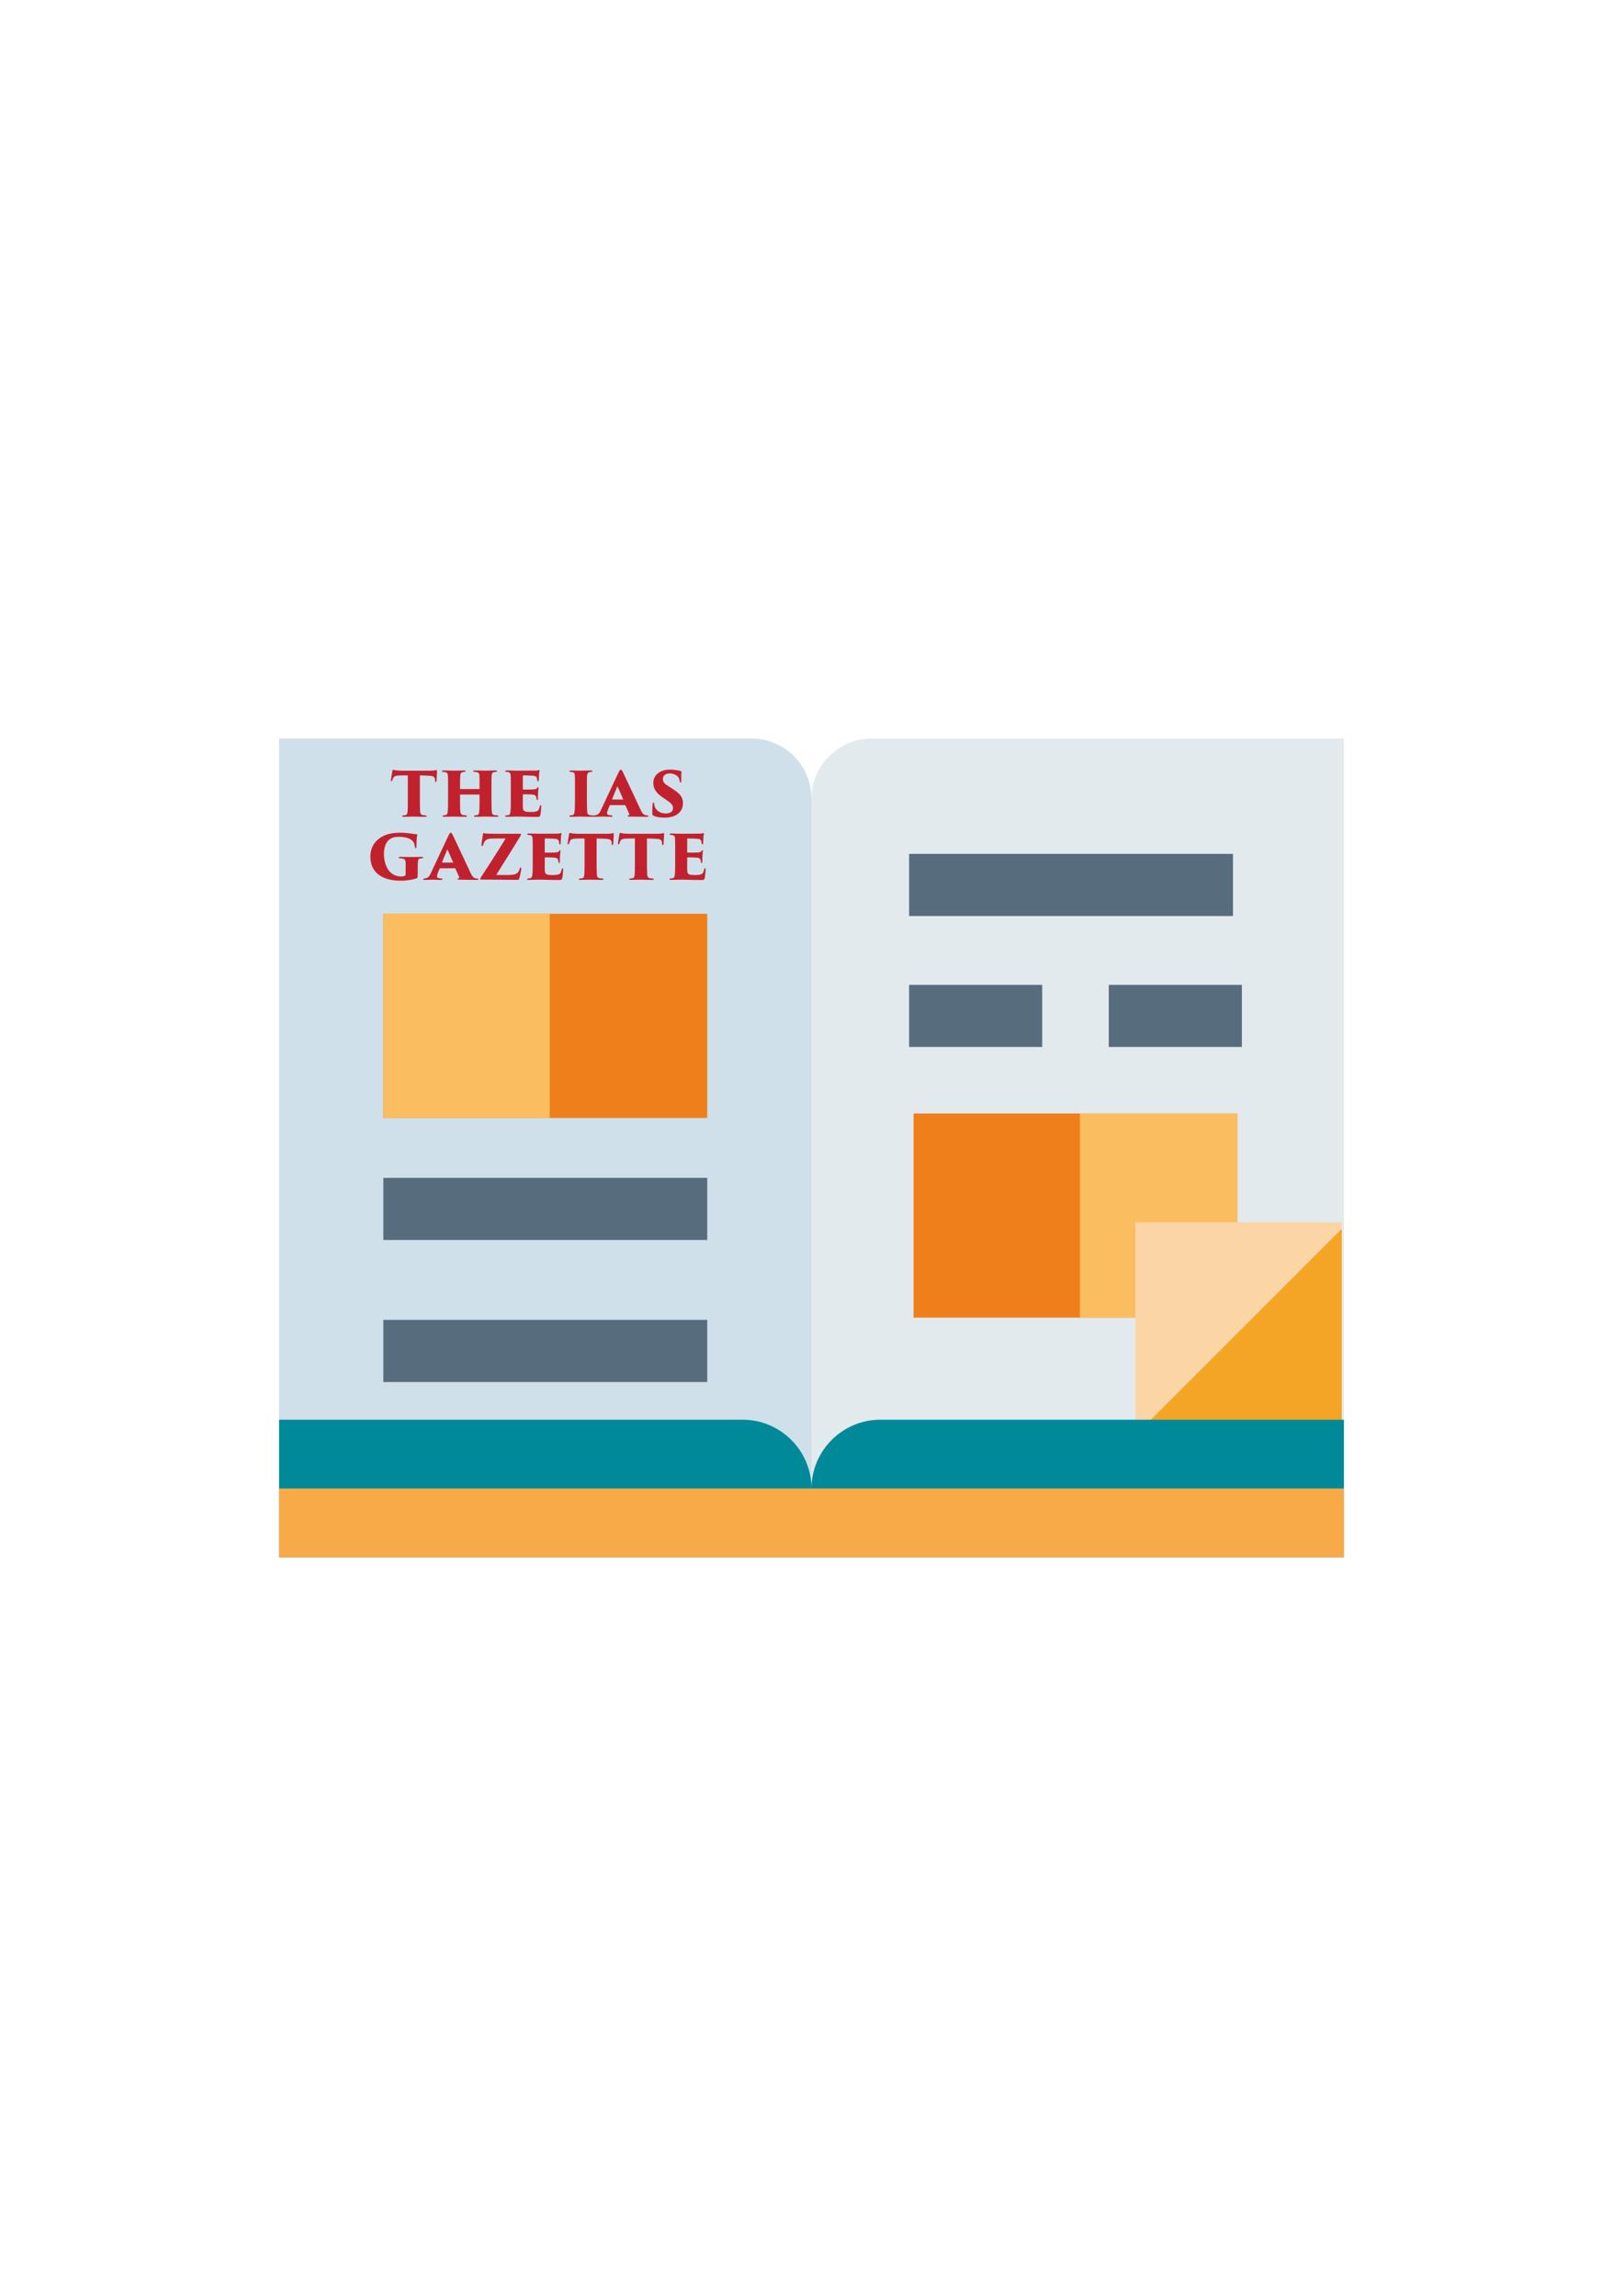 <?xml version="1.0" encoding="UTF-8"?>
<!DOCTYPE svg PUBLIC "-//W3C//DTD SVG 1.1//EN" "http://www.w3.org/Graphics/SVG/1.1/DTD/svg11.dtd">
<!-- Creator: CorelDRAW -->
<svg xmlns="http://www.w3.org/2000/svg" xml:space="preserve" width="210mm" height="297mm" style="shape-rendering:geometricPrecision; text-rendering:geometricPrecision; image-rendering:optimizeQuality; fill-rule:evenodd; clip-rule:evenodd"
viewBox="0 0 210 297"
 xmlns:xlink="http://www.w3.org/1999/xlink">
 <defs>
  <style type="text/css">
   <![CDATA[
    .fil7 {fill:none}
    .fil1 {fill:#008A99}
    .fil6 {fill:#C1212D}
    .fil10 {fill:#F4A525}
    .fil2 {fill:#F7AA47}
    .fil9 {fill:#FCD5A6}
    .fil4 {fill:#576D7E}
    .fil0 {fill:#CFE0EA}
    .fil8 {fill:#E2EAEE}
    .fil3 {fill:#EF7F1A}
    .fil5 {fill:#FABE60}
   ]]>
  </style>
   <clipPath id="id0">
    <path d="M36.11 95.541l61.14 0c4.263,0 7.75,3.487 7.75,7.75l0 98.168 -68.89 0 0 -105.918z"/>
   </clipPath>
   <clipPath id="id1">
    <path d="M173.89 95.541l-61.14 0c-4.263,0 -7.75,3.487 -7.75,7.75l0 98.168 68.89 0 0 -105.918z"/>
   </clipPath>
    <clipPath id="id2">
     <path d="M146.908 158.116l26.695 0 0 27.556 -26.695 0 0 -27.556z"/>
    </clipPath>
    <clipPath id="id3">
     <path d="M173.89 95.541l-61.14 0c-4.263,0 -7.75,3.487 -7.75,7.75l0 98.168 68.89 0 0 -105.918z"/>
    </clipPath>
 </defs>
 <g id="Layer_x0020_1">
  <path class="fil0" d="M36.11 95.541l61.14 0c4.263,0 7.75,3.487 7.75,7.75l0 98.168 -68.89 0 0 -105.918z"/>
  <g style="clip-path:url(#id0)">
   <g id="_515376208">
    <path id="_5153781041" class="fil1" d="M30.082 183.663l66.02 0c4.894,0 8.898,4.004 8.898,8.898l0 8.898 -74.918 0 0 -17.796z"/>
    <rect id="_515377864" class="fil2" x="33.814" y="192.561" width="73.482" height="12.056"/>
    <rect id="_515378344" class="fil3" x="49.601" y="118.217" width="41.908" height="26.408"/>
    <rect id="_515378272" class="fil4" x="49.601" y="152.375" width="41.908" height="8.037"/>
    <rect id="_515377432" class="fil4" x="49.601" y="170.746" width="41.908" height="8.037"/>
    <rect id="_515377144" class="fil5" x="49.601" y="118.217" width="21.528" height="26.408"/>
    <path id="_515390776" class="fil6" d="M54.332 100.314c0.328,0.002 0.605,0.008 0.832,0.02 0.227,0.014 0.413,0.025 0.558,0.035 0.142,0.015 0.252,0.044 0.329,0.087 0.079,0.041 0.134,0.095 0.168,0.159 0.034,0.064 0.053,0.139 0.061,0.221 0,0.021 0.002,0.047 0.005,0.074 0.003,0.029 0.004,0.069 0.004,0.117 0.005,0.046 0.015,0.079 0.032,0.102 0.017,0.023 0.037,0.035 0.059,0.035 0.024,0.002 0.046,-0.011 0.064,-0.035 0.02,-0.023 0.032,-0.067 0.037,-0.13 0.002,-0.04 0.006,-0.101 0.011,-0.18 0.004,-0.081 0.009,-0.169 0.015,-0.267 0.006,-0.098 0.012,-0.192 0.018,-0.287 0.006,-0.093 0.011,-0.174 0.014,-0.242 0.004,-0.067 0.006,-0.111 0.006,-0.131 0.001,-0.075 0,-0.133 -0.002,-0.172 0,-0.041 -0.007,-0.067 -0.018,-0.082 -0.012,-0.014 -0.032,-0.021 -0.062,-0.02 -0.021,0 -0.052,0.004 -0.091,0.012 -0.04,0.009 -0.098,0.02 -0.174,0.034 -0.053,0.009 -0.12,0.018 -0.198,0.024 -0.079,0.007 -0.178,0.012 -0.296,0.012l-3.659 0c-0.079,0 -0.166,-0.001 -0.261,-0.006 -0.093,-0.005 -0.186,-0.009 -0.277,-0.015 -0.091,-0.007 -0.172,-0.013 -0.242,-0.021 -0.07,-0.008 -0.12,-0.014 -0.152,-0.021 -0.062,-0.011 -0.113,-0.021 -0.149,-0.035 -0.037,-0.012 -0.067,-0.018 -0.088,-0.02 -0.023,0 -0.046,0.014 -0.066,0.043 -0.02,0.028 -0.035,0.072 -0.044,0.131 -0.032,0.184 -0.066,0.375 -0.098,0.573 -0.034,0.198 -0.061,0.395 -0.085,0.588 -0.004,0.047 -0.001,0.086 0.009,0.116 0.011,0.032 0.032,0.047 0.064,0.049 0.028,-0.002 0.049,-0.015 0.064,-0.04 0.015,-0.025 0.027,-0.05 0.036,-0.079 0.014,-0.027 0.026,-0.057 0.035,-0.087 0.011,-0.03 0.02,-0.059 0.029,-0.087 0.032,-0.107 0.075,-0.191 0.128,-0.255 0.053,-0.064 0.125,-0.111 0.216,-0.143 0.091,-0.032 0.212,-0.052 0.36,-0.059 0.137,-0.009 0.28,-0.015 0.433,-0.017 0.151,-0.003 0.299,-0.003 0.441,-0.003 0.142,0 0.265,0.001 0.37,0.001l0 3.046c0.002,0.389 0,0.723 -0.005,1.002 -0.003,0.279 -0.014,0.503 -0.032,0.672 -0.012,0.116 -0.037,0.209 -0.075,0.282 -0.038,0.073 -0.101,0.119 -0.191,0.139 -0.05,0.009 -0.096,0.013 -0.139,0.017 -0.044,0.003 -0.085,0.006 -0.127,0.011 -0.047,0.005 -0.085,0.014 -0.116,0.03 -0.032,0.015 -0.047,0.038 -0.049,0.07 0,0.032 0.014,0.053 0.044,0.066 0.03,0.012 0.079,0.017 0.148,0.017 0.052,0 0.122,-0.002 0.213,-0.003 0.09,-0.002 0.189,-0.005 0.297,-0.006 0.108,-0.003 0.213,-0.006 0.316,-0.009 0.102,-0.001 0.192,-0.004 0.267,-0.006 0.075,-0.002 0.125,-0.003 0.151,-0.003 0.026,0 0.076,0.002 0.152,0.003 0.076,0.002 0.169,0.005 0.281,0.006 0.11,0.003 0.23,0.006 0.358,0.009 0.128,0.001 0.258,0.004 0.387,0.006 0.131,0.001 0.253,0.003 0.367,0.003 0.072,0 0.122,-0.006 0.151,-0.02 0.029,-0.012 0.043,-0.03 0.041,-0.053 0.002,-0.028 -0.011,-0.05 -0.037,-0.069 -0.026,-0.018 -0.074,-0.032 -0.146,-0.041 -0.067,-0.004 -0.126,-0.009 -0.178,-0.015 -0.052,-0.005 -0.102,-0.012 -0.151,-0.021 -0.081,-0.014 -0.145,-0.041 -0.191,-0.085 -0.046,-0.044 -0.079,-0.096 -0.101,-0.159 -0.02,-0.062 -0.034,-0.127 -0.038,-0.195 -0.006,-0.085 -0.012,-0.191 -0.017,-0.316 -0.004,-0.123 -0.009,-0.261 -0.012,-0.408 -0.003,-0.148 -0.005,-0.3 -0.006,-0.457 -0.002,-0.159 -0.002,-0.312 -0.002,-0.465l0 -3.046zm33.028 11.206c0,0.146 -0.002,0.291 -0.002,0.434 -0.001,0.142 -0.003,0.276 -0.004,0.402 -0.002,0.128 -0.003,0.241 -0.003,0.343 -0.008,0.186 -0.02,0.345 -0.037,0.476 -0.017,0.13 -0.046,0.232 -0.088,0.305 -0.043,0.075 -0.108,0.119 -0.195,0.134 -0.044,0.009 -0.085,0.014 -0.122,0.017 -0.037,0.003 -0.076,0.006 -0.116,0.011 -0.067,0.002 -0.111,0.011 -0.134,0.028 -0.021,0.017 -0.032,0.035 -0.03,0.055 -0.001,0.028 0.011,0.052 0.038,0.07 0.026,0.02 0.078,0.029 0.154,0.03 0.232,-0.002 0.45,-0.006 0.652,-0.014 0.204,-0.008 0.401,-0.012 0.592,-0.014 0.215,0 0.419,0.003 0.613,0.008 0.194,0.004 0.392,0.009 0.593,0.015 0.203,0.006 0.422,0.011 0.66,0.015 0.239,0.004 0.511,0.007 0.814,0.007 0.099,0.002 0.177,-0.001 0.232,-0.011 0.055,-0.008 0.096,-0.026 0.125,-0.057 0.029,-0.029 0.053,-0.078 0.073,-0.143 0.009,-0.041 0.021,-0.107 0.034,-0.195 0.014,-0.09 0.028,-0.191 0.04,-0.305 0.014,-0.113 0.025,-0.227 0.032,-0.34 0.009,-0.113 0.014,-0.215 0.014,-0.303 0.002,-0.05 -0.003,-0.091 -0.012,-0.12 -0.009,-0.029 -0.03,-0.044 -0.061,-0.044 -0.055,0 -0.091,0.046 -0.11,0.137 -0.034,0.181 -0.081,0.325 -0.139,0.428 -0.058,0.104 -0.143,0.177 -0.255,0.221 -0.078,0.027 -0.162,0.047 -0.252,0.061 -0.09,0.012 -0.18,0.021 -0.268,0.024 -0.088,0.005 -0.168,0.006 -0.239,0.006 -0.232,0.002 -0.416,-0.009 -0.555,-0.029 -0.139,-0.02 -0.244,-0.055 -0.312,-0.105 -0.07,-0.05 -0.116,-0.119 -0.14,-0.209 -0.023,-0.09 -0.035,-0.204 -0.035,-0.343 -0.003,-0.108 -0.005,-0.218 -0.005,-0.332 0,-0.114 0.002,-0.224 0.003,-0.332 0,-0.108 0.002,-0.206 0.002,-0.296l0 -0.576c0,-0.023 0.003,-0.04 0.011,-0.049 0.008,-0.011 0.021,-0.015 0.044,-0.015 0.066,0 0.149,0 0.25,0.001 0.099,0.002 0.206,0.003 0.317,0.005 0.111,0.003 0.218,0.006 0.319,0.009 0.099,0.003 0.183,0.008 0.248,0.012 0.142,0.009 0.252,0.03 0.328,0.066 0.078,0.035 0.133,0.082 0.168,0.142 0.035,0.059 0.058,0.131 0.072,0.213 0.005,0.028 0.008,0.055 0.009,0.081 0.002,0.028 0.005,0.052 0.009,0.075 0.004,0.046 0.015,0.078 0.032,0.097 0.017,0.021 0.037,0.03 0.059,0.03 0.028,0.002 0.049,-0.007 0.063,-0.027 0.014,-0.02 0.02,-0.057 0.02,-0.11 0,-0.024 0,-0.066 0.001,-0.122 0.002,-0.057 0.003,-0.119 0.005,-0.191 0.001,-0.07 0.003,-0.139 0.006,-0.206 0.002,-0.067 0.005,-0.123 0.006,-0.168 0.003,-0.099 0.011,-0.2 0.021,-0.3 0.009,-0.099 0.02,-0.189 0.027,-0.267 0.009,-0.078 0.015,-0.133 0.015,-0.165 0.002,-0.024 -0.003,-0.047 -0.011,-0.067 -0.009,-0.021 -0.026,-0.032 -0.053,-0.034 -0.018,0 -0.036,0.008 -0.055,0.023 -0.018,0.015 -0.037,0.041 -0.055,0.078 -0.03,0.05 -0.07,0.09 -0.116,0.117 -0.046,0.027 -0.111,0.046 -0.195,0.058 -0.084,0.012 -0.2,0.02 -0.347,0.026 -0.081,0.002 -0.174,0.005 -0.278,0.005 -0.104,0.002 -0.209,0.003 -0.317,0.003 -0.108,0.001 -0.209,0.001 -0.303,0.001 -0.094,0 -0.174,0 -0.236,0 -0.027,0 -0.044,-0.004 -0.053,-0.017 -0.008,-0.011 -0.012,-0.029 -0.011,-0.056l0 -1.674c0,-0.028 0.005,-0.049 0.015,-0.063 0.009,-0.014 0.026,-0.02 0.049,-0.02 0.066,0 0.152,0.002 0.258,0.003 0.105,0.002 0.218,0.005 0.339,0.008 0.12,0.005 0.236,0.008 0.347,0.012 0.11,0.005 0.204,0.009 0.282,0.014 0.13,0.012 0.232,0.032 0.305,0.061 0.073,0.029 0.128,0.066 0.162,0.11 0.035,0.044 0.059,0.098 0.073,0.159 0.014,0.056 0.021,0.107 0.026,0.149 0.006,0.043 0.012,0.09 0.02,0.143 0.004,0.036 0.015,0.064 0.032,0.082 0.017,0.018 0.037,0.028 0.059,0.028 0.028,-0.002 0.05,-0.015 0.067,-0.04 0.015,-0.026 0.025,-0.055 0.025,-0.088 0.009,-0.163 0.017,-0.296 0.021,-0.398 0.006,-0.102 0.011,-0.189 0.015,-0.259 0.003,-0.07 0.006,-0.139 0.009,-0.203 0.009,-0.09 0.02,-0.165 0.032,-0.223 0.012,-0.059 0.023,-0.113 0.032,-0.162 0.005,-0.023 0.003,-0.043 -0.006,-0.058 -0.009,-0.015 -0.026,-0.025 -0.049,-0.025 -0.014,0 -0.032,0.001 -0.053,0.006 -0.023,0.005 -0.047,0.012 -0.075,0.021 -0.07,0.014 -0.145,0.023 -0.226,0.029 -0.082,0.005 -0.162,0.008 -0.241,0.008 -0.02,0 -0.075,0 -0.165,0 -0.088,0 -0.201,0.001 -0.337,0.001 -0.136,0 -0.284,0.002 -0.442,0.002 -0.159,0.001 -0.319,0.001 -0.477,0.003 -0.16,0 -0.308,0 -0.444,0.002 -0.137,0 -0.252,0 -0.343,0.002 -0.091,0 -0.148,0 -0.171,0 -0.172,-0.002 -0.358,-0.006 -0.558,-0.014 -0.2,-0.008 -0.422,-0.012 -0.668,-0.014 -0.062,0 -0.108,0.009 -0.134,0.024 -0.028,0.015 -0.04,0.035 -0.04,0.058 -0.001,0.023 0.006,0.044 0.024,0.064 0.017,0.018 0.055,0.03 0.113,0.037 0.041,0.003 0.084,0.007 0.127,0.011 0.043,0.001 0.084,0.007 0.12,0.017 0.095,0.018 0.166,0.059 0.212,0.12 0.046,0.062 0.073,0.145 0.081,0.245 0.003,0.049 0.008,0.099 0.011,0.151 0.002,0.05 0.005,0.113 0.008,0.186 0.001,0.073 0.003,0.166 0.004,0.282 0.002,0.116 0.003,0.262 0.003,0.441 0.002,0.178 0.002,0.398 0.002,0.66l0 1.391zm-3.65 -3.046c0.328,0.002 0.605,0.008 0.832,0.02 0.227,0.014 0.413,0.025 0.558,0.035 0.142,0.015 0.252,0.044 0.329,0.087 0.079,0.041 0.134,0.095 0.168,0.159 0.034,0.064 0.053,0.139 0.061,0.221 0,0.021 0.002,0.047 0.005,0.075 0.003,0.029 0.004,0.069 0.004,0.117 0.005,0.046 0.015,0.079 0.032,0.102 0.017,0.023 0.036,0.035 0.059,0.035 0.024,0.002 0.046,-0.011 0.064,-0.035 0.02,-0.023 0.032,-0.067 0.037,-0.13 0.002,-0.04 0.006,-0.101 0.011,-0.18 0.004,-0.081 0.009,-0.169 0.015,-0.267 0.006,-0.098 0.012,-0.192 0.018,-0.287 0.006,-0.093 0.011,-0.174 0.014,-0.242 0.004,-0.067 0.006,-0.111 0.006,-0.131 0.002,-0.075 0,-0.133 -0.002,-0.172 0,-0.041 -0.007,-0.067 -0.018,-0.082 -0.012,-0.014 -0.032,-0.021 -0.062,-0.02 -0.021,0 -0.052,0.004 -0.091,0.012 -0.04,0.009 -0.098,0.02 -0.174,0.034 -0.053,0.009 -0.12,0.018 -0.198,0.024 -0.079,0.007 -0.178,0.012 -0.296,0.012l-3.659 0c-0.079,0 -0.166,-0.002 -0.261,-0.006 -0.093,-0.005 -0.186,-0.009 -0.277,-0.015 -0.091,-0.007 -0.172,-0.013 -0.242,-0.021 -0.07,-0.008 -0.12,-0.014 -0.152,-0.021 -0.062,-0.011 -0.113,-0.021 -0.149,-0.035 -0.037,-0.012 -0.067,-0.018 -0.088,-0.02 -0.023,0 -0.046,0.014 -0.066,0.043 -0.02,0.028 -0.035,0.071 -0.044,0.131 -0.032,0.184 -0.066,0.375 -0.098,0.573 -0.034,0.198 -0.061,0.395 -0.085,0.588 -0.004,0.047 -0.002,0.086 0.009,0.116 0.011,0.032 0.032,0.047 0.064,0.049 0.028,-0.002 0.049,-0.015 0.064,-0.04 0.015,-0.025 0.028,-0.05 0.037,-0.079 0.014,-0.028 0.026,-0.057 0.035,-0.087 0.011,-0.03 0.02,-0.059 0.029,-0.087 0.032,-0.107 0.075,-0.191 0.128,-0.255 0.053,-0.064 0.125,-0.111 0.217,-0.143 0.091,-0.032 0.212,-0.052 0.36,-0.059 0.137,-0.009 0.28,-0.015 0.433,-0.017 0.151,-0.003 0.299,-0.003 0.441,-0.003 0.142,0 0.265,0.001 0.37,0.001l0 3.046c0.002,0.389 0,0.723 -0.005,1.002 -0.003,0.279 -0.014,0.503 -0.032,0.672 -0.012,0.116 -0.036,0.209 -0.075,0.282 -0.038,0.073 -0.101,0.119 -0.191,0.139 -0.05,0.009 -0.096,0.014 -0.139,0.017 -0.044,0.003 -0.085,0.006 -0.127,0.011 -0.047,0.005 -0.085,0.014 -0.116,0.03 -0.032,0.015 -0.047,0.038 -0.049,0.07 0,0.032 0.014,0.053 0.044,0.066 0.03,0.012 0.079,0.017 0.148,0.017 0.052,0 0.122,-0.002 0.213,-0.003 0.09,-0.002 0.189,-0.005 0.297,-0.006 0.108,-0.003 0.213,-0.006 0.316,-0.009 0.102,-0.001 0.192,-0.004 0.267,-0.006 0.075,-0.001 0.125,-0.003 0.151,-0.003 0.026,0 0.076,0.002 0.152,0.003 0.076,0.002 0.169,0.005 0.281,0.006 0.11,0.003 0.23,0.006 0.358,0.009 0.128,0.002 0.258,0.004 0.387,0.006 0.131,0.001 0.253,0.003 0.367,0.003 0.071,0 0.122,-0.006 0.151,-0.02 0.029,-0.012 0.043,-0.03 0.041,-0.053 0.002,-0.028 -0.011,-0.05 -0.037,-0.069 -0.026,-0.018 -0.075,-0.032 -0.146,-0.041 -0.067,-0.004 -0.127,-0.009 -0.178,-0.015 -0.052,-0.005 -0.102,-0.012 -0.151,-0.021 -0.081,-0.014 -0.145,-0.041 -0.191,-0.085 -0.046,-0.044 -0.079,-0.096 -0.101,-0.159 -0.02,-0.062 -0.034,-0.127 -0.038,-0.195 -0.006,-0.085 -0.012,-0.191 -0.017,-0.316 -0.004,-0.123 -0.009,-0.261 -0.012,-0.408 -0.003,-0.148 -0.005,-0.3 -0.006,-0.457 -0.002,-0.159 -0.002,-0.313 -0.002,-0.465l0 -3.046zm-6.512 0c0.328,0.002 0.605,0.008 0.832,0.02 0.227,0.014 0.413,0.025 0.558,0.035 0.142,0.015 0.252,0.044 0.329,0.087 0.079,0.041 0.134,0.095 0.168,0.159 0.034,0.064 0.053,0.139 0.061,0.221 0,0.021 0.002,0.047 0.005,0.075 0.003,0.029 0.004,0.069 0.004,0.117 0.005,0.046 0.015,0.079 0.032,0.102 0.017,0.023 0.037,0.035 0.059,0.035 0.024,0.002 0.046,-0.011 0.064,-0.035 0.02,-0.023 0.032,-0.067 0.037,-0.13 0.002,-0.04 0.006,-0.101 0.011,-0.18 0.004,-0.081 0.009,-0.169 0.015,-0.267 0.006,-0.098 0.012,-0.192 0.018,-0.287 0.006,-0.093 0.011,-0.174 0.014,-0.242 0.004,-0.067 0.006,-0.111 0.006,-0.131 0.001,-0.075 0,-0.133 -0.002,-0.172 0,-0.041 -0.007,-0.067 -0.018,-0.082 -0.012,-0.014 -0.032,-0.021 -0.062,-0.02 -0.021,0 -0.052,0.004 -0.091,0.012 -0.04,0.009 -0.098,0.02 -0.174,0.034 -0.053,0.009 -0.12,0.018 -0.198,0.024 -0.079,0.007 -0.178,0.012 -0.296,0.012l-3.659 0c-0.079,0 -0.166,-0.002 -0.261,-0.006 -0.093,-0.005 -0.186,-0.009 -0.277,-0.015 -0.091,-0.007 -0.172,-0.013 -0.242,-0.021 -0.07,-0.008 -0.12,-0.014 -0.152,-0.021 -0.062,-0.011 -0.113,-0.021 -0.149,-0.035 -0.037,-0.012 -0.067,-0.018 -0.088,-0.02 -0.023,0 -0.046,0.014 -0.066,0.043 -0.02,0.028 -0.035,0.071 -0.044,0.131 -0.032,0.184 -0.066,0.375 -0.098,0.573 -0.034,0.198 -0.061,0.395 -0.086,0.588 -0.004,0.047 -0.001,0.086 0.009,0.116 0.011,0.032 0.032,0.047 0.064,0.049 0.028,-0.002 0.049,-0.015 0.064,-0.04 0.015,-0.025 0.028,-0.05 0.037,-0.079 0.014,-0.028 0.026,-0.057 0.035,-0.087 0.011,-0.03 0.02,-0.059 0.029,-0.087 0.032,-0.107 0.075,-0.191 0.128,-0.255 0.053,-0.064 0.125,-0.111 0.217,-0.143 0.091,-0.032 0.212,-0.052 0.36,-0.059 0.137,-0.009 0.281,-0.015 0.433,-0.017 0.151,-0.003 0.299,-0.003 0.441,-0.003 0.142,0 0.265,0.001 0.37,0.001l0 3.046c0.002,0.389 0,0.723 -0.005,1.002 -0.003,0.279 -0.014,0.503 -0.032,0.672 -0.012,0.116 -0.036,0.209 -0.075,0.282 -0.038,0.073 -0.101,0.119 -0.191,0.139 -0.05,0.009 -0.096,0.014 -0.139,0.017 -0.044,0.003 -0.085,0.006 -0.127,0.011 -0.047,0.005 -0.085,0.014 -0.116,0.03 -0.032,0.015 -0.047,0.038 -0.049,0.07 0,0.032 0.014,0.053 0.044,0.066 0.03,0.012 0.079,0.017 0.148,0.017 0.052,0 0.122,-0.002 0.213,-0.003 0.09,-0.002 0.189,-0.005 0.297,-0.006 0.108,-0.003 0.213,-0.006 0.316,-0.009 0.102,-0.001 0.192,-0.004 0.267,-0.006 0.075,-0.001 0.125,-0.003 0.151,-0.003 0.026,0 0.076,0.002 0.152,0.003 0.076,0.002 0.169,0.005 0.281,0.006 0.11,0.003 0.23,0.006 0.358,0.009 0.128,0.002 0.258,0.004 0.387,0.006 0.131,0.001 0.253,0.003 0.367,0.003 0.071,0 0.122,-0.006 0.151,-0.02 0.029,-0.012 0.043,-0.03 0.041,-0.053 0.002,-0.028 -0.011,-0.05 -0.036,-0.069 -0.026,-0.018 -0.075,-0.032 -0.146,-0.041 -0.067,-0.004 -0.127,-0.009 -0.178,-0.015 -0.052,-0.005 -0.102,-0.012 -0.151,-0.021 -0.081,-0.014 -0.145,-0.041 -0.191,-0.085 -0.046,-0.044 -0.079,-0.096 -0.101,-0.159 -0.02,-0.062 -0.034,-0.127 -0.038,-0.195 -0.006,-0.085 -0.012,-0.191 -0.017,-0.316 -0.004,-0.123 -0.009,-0.261 -0.012,-0.408 -0.003,-0.148 -0.005,-0.3 -0.006,-0.457 -0.002,-0.159 -0.002,-0.313 -0.002,-0.465l0 -3.046zm-8.268 3.046c0,0.146 -0.002,0.291 -0.002,0.434 -0.001,0.142 -0.003,0.276 -0.004,0.402 -0.002,0.128 -0.003,0.241 -0.003,0.343 -0.008,0.186 -0.02,0.345 -0.036,0.476 -0.017,0.13 -0.046,0.232 -0.088,0.305 -0.043,0.075 -0.108,0.119 -0.195,0.134 -0.044,0.009 -0.085,0.014 -0.122,0.017 -0.037,0.003 -0.076,0.006 -0.116,0.011 -0.067,0.002 -0.111,0.011 -0.134,0.028 -0.021,0.017 -0.032,0.035 -0.03,0.055 -0.002,0.028 0.011,0.052 0.038,0.07 0.026,0.02 0.078,0.029 0.154,0.03 0.232,-0.002 0.45,-0.006 0.652,-0.014 0.204,-0.008 0.401,-0.012 0.592,-0.014 0.215,0 0.419,0.003 0.613,0.008 0.194,0.004 0.392,0.009 0.593,0.015 0.203,0.006 0.422,0.011 0.66,0.015 0.239,0.004 0.511,0.007 0.814,0.007 0.099,0.002 0.177,-0.001 0.232,-0.011 0.055,-0.008 0.096,-0.026 0.125,-0.057 0.029,-0.029 0.053,-0.078 0.073,-0.143 0.009,-0.041 0.021,-0.107 0.034,-0.195 0.014,-0.09 0.027,-0.191 0.04,-0.305 0.014,-0.113 0.024,-0.227 0.032,-0.34 0.009,-0.113 0.013,-0.215 0.013,-0.303 0.002,-0.05 -0.003,-0.091 -0.012,-0.12 -0.009,-0.029 -0.03,-0.044 -0.061,-0.044 -0.055,0 -0.091,0.046 -0.11,0.137 -0.034,0.181 -0.081,0.325 -0.139,0.428 -0.058,0.104 -0.143,0.177 -0.255,0.221 -0.078,0.027 -0.161,0.047 -0.252,0.061 -0.09,0.012 -0.18,0.021 -0.268,0.024 -0.088,0.005 -0.168,0.006 -0.239,0.006 -0.232,0.002 -0.416,-0.009 -0.555,-0.029 -0.139,-0.02 -0.244,-0.055 -0.312,-0.105 -0.07,-0.05 -0.116,-0.119 -0.14,-0.209 -0.023,-0.09 -0.035,-0.204 -0.035,-0.343 -0.003,-0.108 -0.005,-0.218 -0.005,-0.332 0,-0.114 0.002,-0.224 0.003,-0.332 0,-0.108 0.002,-0.206 0.002,-0.296l0 -0.576c0,-0.023 0.003,-0.04 0.011,-0.049 0.008,-0.011 0.021,-0.015 0.044,-0.015 0.065,0 0.149,0 0.25,0.001 0.099,0.002 0.206,0.003 0.317,0.005 0.111,0.003 0.218,0.006 0.319,0.009 0.099,0.003 0.183,0.008 0.248,0.012 0.142,0.009 0.252,0.03 0.328,0.066 0.078,0.035 0.133,0.082 0.168,0.142 0.035,0.059 0.058,0.131 0.072,0.213 0.005,0.028 0.008,0.055 0.009,0.081 0.002,0.028 0.005,0.052 0.009,0.075 0.004,0.046 0.015,0.078 0.032,0.097 0.017,0.021 0.037,0.03 0.059,0.03 0.027,0.002 0.049,-0.007 0.063,-0.027 0.014,-0.02 0.02,-0.057 0.02,-0.11 0,-0.024 0,-0.066 0.001,-0.122 0.002,-0.057 0.003,-0.119 0.005,-0.191 0.002,-0.07 0.003,-0.139 0.006,-0.206 0.002,-0.067 0.005,-0.123 0.006,-0.168 0.003,-0.099 0.011,-0.2 0.021,-0.3 0.009,-0.099 0.02,-0.189 0.027,-0.267 0.009,-0.078 0.015,-0.133 0.015,-0.165 0.002,-0.024 -0.003,-0.047 -0.011,-0.067 -0.009,-0.021 -0.026,-0.032 -0.053,-0.034 -0.018,0 -0.037,0.008 -0.055,0.023 -0.018,0.015 -0.037,0.041 -0.055,0.078 -0.03,0.05 -0.07,0.09 -0.116,0.117 -0.046,0.027 -0.111,0.046 -0.195,0.058 -0.084,0.012 -0.2,0.02 -0.347,0.026 -0.081,0.002 -0.174,0.005 -0.278,0.005 -0.104,0.002 -0.209,0.003 -0.317,0.003 -0.108,0.001 -0.209,0.001 -0.303,0.001 -0.094,0 -0.174,0 -0.236,0 -0.028,0 -0.044,-0.004 -0.053,-0.017 -0.008,-0.011 -0.012,-0.029 -0.011,-0.056l0 -1.674c0,-0.028 0.005,-0.049 0.015,-0.063 0.009,-0.014 0.026,-0.02 0.049,-0.02 0.065,0 0.152,0.002 0.258,0.003 0.105,0.002 0.218,0.005 0.338,0.008 0.12,0.005 0.236,0.008 0.347,0.012 0.11,0.005 0.204,0.009 0.282,0.014 0.13,0.012 0.232,0.032 0.305,0.061 0.073,0.029 0.128,0.066 0.162,0.11 0.035,0.044 0.059,0.098 0.073,0.159 0.014,0.056 0.021,0.107 0.026,0.149 0.006,0.043 0.012,0.09 0.02,0.143 0.004,0.036 0.015,0.064 0.032,0.082 0.017,0.018 0.036,0.028 0.059,0.028 0.027,-0.002 0.05,-0.015 0.067,-0.04 0.015,-0.026 0.025,-0.055 0.025,-0.088 0.009,-0.163 0.017,-0.296 0.021,-0.398 0.006,-0.102 0.011,-0.189 0.015,-0.259 0.003,-0.07 0.006,-0.139 0.009,-0.203 0.009,-0.09 0.02,-0.165 0.032,-0.223 0.012,-0.059 0.023,-0.113 0.032,-0.162 0.005,-0.023 0.003,-0.043 -0.006,-0.058 -0.009,-0.015 -0.026,-0.025 -0.049,-0.025 -0.014,0 -0.032,0.001 -0.053,0.006 -0.023,0.005 -0.047,0.012 -0.075,0.021 -0.07,0.014 -0.145,0.023 -0.226,0.029 -0.082,0.005 -0.162,0.008 -0.241,0.008 -0.02,0 -0.075,0 -0.165,0 -0.088,0 -0.201,0.001 -0.337,0.001 -0.136,0 -0.284,0.002 -0.442,0.002 -0.159,0.001 -0.319,0.001 -0.477,0.003 -0.16,0 -0.308,0 -0.444,0.002 -0.137,0 -0.252,0 -0.343,0.002 -0.092,0 -0.148,0 -0.171,0 -0.172,-0.002 -0.358,-0.006 -0.558,-0.014 -0.2,-0.008 -0.422,-0.012 -0.668,-0.014 -0.062,0 -0.108,0.009 -0.134,0.024 -0.027,0.015 -0.04,0.035 -0.04,0.058 -0.001,0.023 0.006,0.044 0.025,0.064 0.017,0.018 0.055,0.03 0.113,0.037 0.041,0.003 0.084,0.007 0.127,0.011 0.043,0.001 0.084,0.007 0.12,0.017 0.095,0.018 0.166,0.059 0.212,0.12 0.046,0.062 0.073,0.145 0.081,0.245 0.003,0.049 0.008,0.099 0.011,0.151 0.001,0.05 0.005,0.113 0.008,0.186 0.002,0.073 0.003,0.166 0.004,0.282 0.002,0.116 0.003,0.262 0.003,0.441 0.002,0.178 0.002,0.398 0.002,0.66l0 1.391zm-4.729 1.674c0.319,-0.508 0.651,-1.038 0.997,-1.591 0.346,-0.553 0.698,-1.117 1.055,-1.692 0.357,-0.575 0.709,-1.148 1.058,-1.72 0.04,-0.067 0.067,-0.119 0.081,-0.156 0.014,-0.037 0.021,-0.07 0.02,-0.101 0,-0.028 -0.009,-0.046 -0.029,-0.058 -0.018,-0.011 -0.049,-0.015 -0.09,-0.015l-2.762 0c-0.111,0 -0.221,0 -0.331,0 -0.11,-0.002 -0.227,-0.002 -0.35,-0.003 -0.123,-0.002 -0.261,-0.005 -0.412,-0.009 -0.151,-0.003 -0.323,-0.009 -0.517,-0.015 -0.095,-0.006 -0.168,-0.017 -0.221,-0.03 -0.052,-0.015 -0.092,-0.023 -0.117,-0.024 -0.028,-0.002 -0.049,0.009 -0.064,0.032 -0.015,0.021 -0.027,0.059 -0.036,0.114 -0.008,0.066 -0.018,0.149 -0.034,0.253 -0.014,0.102 -0.029,0.212 -0.047,0.329 -0.017,0.117 -0.032,0.232 -0.049,0.341 -0.015,0.11 -0.027,0.206 -0.038,0.288 -0.009,0.083 -0.015,0.139 -0.015,0.169 0,0.05 0.009,0.085 0.024,0.107 0.015,0.021 0.035,0.03 0.058,0.03 0.032,0 0.059,-0.014 0.082,-0.04 0.023,-0.024 0.041,-0.061 0.055,-0.107 0.053,-0.181 0.116,-0.326 0.186,-0.434 0.071,-0.108 0.158,-0.189 0.262,-0.242 0.069,-0.037 0.149,-0.066 0.244,-0.087 0.094,-0.021 0.215,-0.037 0.36,-0.046 0.145,-0.009 0.328,-0.014 0.549,-0.014l1.308 0c-0.255,0.413 -0.515,0.832 -0.783,1.258 -0.268,0.427 -0.537,0.851 -0.808,1.274 -0.27,0.424 -0.538,0.838 -0.8,1.245 -0.264,0.407 -0.518,0.797 -0.764,1.171 -0.05,0.076 -0.085,0.136 -0.107,0.18 -0.021,0.043 -0.03,0.078 -0.03,0.104 0.002,0.032 0.015,0.053 0.043,0.066 0.028,0.012 0.061,0.017 0.104,0.017 0.489,0 0.947,0.001 1.371,0.006 0.422,0.003 0.823,0.008 1.198,0.012 0.377,0.005 0.739,0.009 1.088,0.012 0.349,0.004 0.694,0.006 1.035,0.006 0.055,0 0.096,-0.011 0.123,-0.03 0.029,-0.018 0.05,-0.044 0.064,-0.073 0.014,-0.03 0.024,-0.064 0.032,-0.098 0.02,-0.058 0.043,-0.131 0.064,-0.22 0.023,-0.088 0.044,-0.184 0.067,-0.286 0.021,-0.102 0.041,-0.203 0.058,-0.302 0.018,-0.101 0.032,-0.189 0.043,-0.27 0.009,-0.079 0.015,-0.14 0.015,-0.184 0,-0.05 -0.006,-0.085 -0.02,-0.107 -0.012,-0.021 -0.03,-0.03 -0.053,-0.03 -0.027,0 -0.05,0.009 -0.07,0.029 -0.018,0.018 -0.035,0.049 -0.049,0.09 -0.009,0.036 -0.018,0.075 -0.029,0.116 -0.012,0.04 -0.026,0.081 -0.044,0.122 -0.038,0.11 -0.09,0.203 -0.159,0.28 -0.067,0.078 -0.157,0.142 -0.27,0.191 -0.113,0.049 -0.255,0.086 -0.427,0.108 -0.172,0.023 -0.381,0.034 -0.626,0.034l-1.491 0zm-5.351 -0.878c0.015,0 0.029,0.005 0.044,0.012 0.014,0.009 0.024,0.02 0.029,0.034l0.503 1.125c0.014,0.032 0.017,0.058 0.008,0.075 -0.009,0.015 -0.024,0.029 -0.046,0.037 -0.023,0.009 -0.046,0.017 -0.072,0.026 -0.029,0.008 -0.053,0.018 -0.074,0.032 -0.023,0.012 -0.034,0.032 -0.035,0.06 0,0.023 0.014,0.043 0.041,0.058 0.028,0.015 0.069,0.025 0.123,0.025 0.122,0.002 0.27,0.005 0.444,0.006 0.172,0.003 0.363,0.005 0.572,0.008 0.209,0.001 0.427,0.005 0.654,0.006 0.229,0.003 0.459,0.005 0.691,0.008 0.047,0 0.085,-0.008 0.117,-0.021 0.03,-0.015 0.046,-0.038 0.047,-0.07 0,-0.024 -0.014,-0.044 -0.04,-0.062 -0.027,-0.018 -0.066,-0.028 -0.116,-0.029 -0.023,0 -0.05,-0.001 -0.081,-0.006 -0.032,-0.003 -0.066,-0.008 -0.102,-0.012 -0.102,-0.014 -0.191,-0.05 -0.267,-0.108 -0.076,-0.058 -0.152,-0.146 -0.225,-0.265 -0.073,-0.117 -0.156,-0.274 -0.248,-0.468 -0.079,-0.175 -0.174,-0.38 -0.282,-0.613 -0.11,-0.235 -0.227,-0.486 -0.352,-0.755 -0.127,-0.268 -0.255,-0.541 -0.386,-0.82 -0.131,-0.278 -0.259,-0.549 -0.383,-0.811 -0.125,-0.262 -0.239,-0.505 -0.343,-0.727 -0.105,-0.223 -0.194,-0.412 -0.268,-0.569 -0.073,-0.157 -0.123,-0.268 -0.154,-0.334 -0.076,-0.154 -0.137,-0.265 -0.184,-0.332 -0.047,-0.067 -0.091,-0.099 -0.136,-0.098 -0.034,-0.002 -0.067,0.014 -0.102,0.046 -0.035,0.032 -0.074,0.088 -0.119,0.168 -0.046,0.078 -0.099,0.188 -0.163,0.326l-2.195 4.683c-0.078,0.178 -0.157,0.314 -0.236,0.41 -0.079,0.096 -0.168,0.163 -0.265,0.204 -0.096,0.041 -0.21,0.069 -0.34,0.081 -0.05,0 -0.087,0.009 -0.111,0.026 -0.023,0.015 -0.035,0.038 -0.035,0.066 -0.002,0.028 0.011,0.05 0.035,0.066 0.023,0.017 0.067,0.026 0.13,0.026 0.101,0 0.204,-0.002 0.313,-0.005 0.107,-0.003 0.21,-0.006 0.308,-0.009 0.099,-0.003 0.183,-0.006 0.253,-0.009 0.07,-0.003 0.117,-0.005 0.142,-0.005 0.154,0 0.291,0.003 0.415,0.008 0.122,0.004 0.241,0.007 0.357,0.012 0.116,0.005 0.239,0.008 0.372,0.008 0.055,0 0.095,-0.009 0.119,-0.026 0.024,-0.018 0.037,-0.043 0.037,-0.075 0.001,-0.018 -0.008,-0.037 -0.029,-0.052 -0.02,-0.015 -0.059,-0.026 -0.117,-0.03 -0.053,-0.003 -0.113,-0.009 -0.175,-0.017 -0.064,-0.006 -0.125,-0.018 -0.183,-0.037 -0.058,-0.018 -0.105,-0.046 -0.142,-0.084 -0.038,-0.038 -0.057,-0.09 -0.058,-0.155 0,-0.052 0.014,-0.12 0.038,-0.204 0.024,-0.086 0.058,-0.178 0.099,-0.281l0.192 -0.466c0.004,-0.015 0.013,-0.032 0.029,-0.052 0.014,-0.018 0.035,-0.029 0.062,-0.03l1.893 0zm-1.637 -0.723c-0.009,0 -0.018,-0.003 -0.024,-0.008 -0.006,-0.006 -0.008,-0.015 -0.003,-0.029l0.677 -1.628c0.008,-0.02 0.015,-0.03 0.02,-0.035 0.005,-0.005 0.014,0.004 0.026,0.026l0.723 1.637c0.006,0.009 0.006,0.018 0.001,0.026 -0.004,0.006 -0.021,0.011 -0.047,0.011l-1.372 0zm-3.165 0.915c0,-0.13 0,-0.258 0.002,-0.387 0.002,-0.13 0.005,-0.252 0.009,-0.369 0.006,-0.117 0.014,-0.221 0.026,-0.314 0.006,-0.091 0.02,-0.163 0.043,-0.215 0.021,-0.053 0.055,-0.093 0.099,-0.119 0.043,-0.026 0.099,-0.043 0.169,-0.05 0.023,-0.003 0.049,-0.006 0.078,-0.009 0.029,-0.003 0.056,-0.004 0.082,-0.006 0.027,-0.001 0.047,-0.003 0.059,-0.003 0.046,-0.012 0.078,-0.026 0.099,-0.04 0.02,-0.014 0.029,-0.035 0.029,-0.061 0,-0.032 -0.017,-0.053 -0.05,-0.066 -0.032,-0.012 -0.076,-0.017 -0.133,-0.017 -0.169,0 -0.337,0.002 -0.506,0.004 -0.168,0.003 -0.325,0.006 -0.473,0.009 -0.148,0.003 -0.276,0.004 -0.384,0.004 -0.053,0 -0.131,-0.001 -0.232,-0.003 -0.101,-0.001 -0.217,-0.003 -0.348,-0.006 -0.131,-0.003 -0.27,-0.005 -0.415,-0.006 -0.145,-0.002 -0.29,-0.003 -0.433,-0.003 -0.062,0 -0.108,0.006 -0.134,0.02 -0.028,0.012 -0.04,0.03 -0.04,0.053 0,0.024 0.011,0.047 0.034,0.069 0.021,0.021 0.053,0.035 0.095,0.041 0.069,0.005 0.131,0.009 0.189,0.015 0.058,0.004 0.113,0.012 0.168,0.021 0.101,0.011 0.18,0.04 0.241,0.087 0.061,0.047 0.104,0.119 0.131,0.217 0.027,0.098 0.04,0.229 0.04,0.392 -0.005,0.151 -0.006,0.302 -0.008,0.454 -0.002,0.151 -0.002,0.305 -0.002,0.46l0 0.402c0,0.092 -0.027,0.155 -0.082,0.192 -0.032,0.03 -0.075,0.053 -0.13,0.069 -0.055,0.017 -0.113,0.028 -0.177,0.034 -0.062,0.005 -0.122,0.008 -0.178,0.008 -0.325,-0.002 -0.611,-0.059 -0.858,-0.172 -0.247,-0.113 -0.459,-0.267 -0.634,-0.462 -0.175,-0.195 -0.319,-0.416 -0.428,-0.666 -0.111,-0.248 -0.192,-0.511 -0.244,-0.787 -0.052,-0.274 -0.076,-0.549 -0.076,-0.822 0.002,-0.367 0.044,-0.688 0.127,-0.964 0.084,-0.274 0.197,-0.5 0.34,-0.674 0.16,-0.197 0.36,-0.343 0.598,-0.44 0.239,-0.098 0.518,-0.145 0.838,-0.145 0.398,0 0.743,0.041 1.035,0.122 0.292,0.081 0.524,0.195 0.695,0.345 0.172,0.148 0.274,0.325 0.309,0.53 0.021,0.06 0.038,0.114 0.047,0.166 0.009,0.053 0.018,0.104 0.026,0.154 0.005,0.034 0.012,0.067 0.026,0.098 0.012,0.03 0.035,0.047 0.066,0.049 0.032,0 0.056,-0.012 0.075,-0.04 0.017,-0.026 0.026,-0.072 0.026,-0.134 0,-0.267 0.006,-0.491 0.015,-0.674 0.009,-0.183 0.02,-0.332 0.032,-0.445 0.012,-0.114 0.023,-0.2 0.034,-0.259 0.011,-0.058 0.017,-0.096 0.02,-0.113 0.014,-0.038 0.015,-0.069 0.004,-0.091 -0.011,-0.025 -0.037,-0.037 -0.078,-0.037 -0.119,-0.006 -0.247,-0.02 -0.383,-0.04 -0.137,-0.021 -0.281,-0.041 -0.431,-0.061 -0.195,-0.029 -0.401,-0.052 -0.614,-0.072 -0.212,-0.018 -0.438,-0.029 -0.675,-0.029 -0.206,-0.003 -0.44,0.006 -0.703,0.027 -0.261,0.021 -0.535,0.069 -0.823,0.143 -0.288,0.075 -0.575,0.192 -0.861,0.351 -0.194,0.105 -0.38,0.236 -0.558,0.392 -0.178,0.157 -0.338,0.343 -0.48,0.555 -0.142,0.212 -0.253,0.454 -0.335,0.726 -0.082,0.271 -0.125,0.573 -0.127,0.907 0.002,0.521 0.096,0.977 0.282,1.366 0.186,0.389 0.451,0.714 0.797,0.971 0.346,0.258 0.761,0.451 1.244,0.581 0.483,0.128 1.023,0.192 1.619,0.192 0.189,0 0.38,-0.009 0.572,-0.026 0.192,-0.018 0.378,-0.041 0.556,-0.069 0.18,-0.029 0.345,-0.061 0.494,-0.095 0.149,-0.035 0.277,-0.069 0.381,-0.104 0.041,-0.012 0.073,-0.029 0.098,-0.049 0.024,-0.02 0.044,-0.05 0.056,-0.091 0.012,-0.043 0.02,-0.102 0.024,-0.18 0.003,-0.078 0.005,-0.181 0.005,-0.311l0 -0.503zm31.921 -6.734c0.145,0.002 0.3,-0.006 0.468,-0.021 0.166,-0.017 0.337,-0.047 0.509,-0.094 0.174,-0.046 0.342,-0.114 0.504,-0.204 0.314,-0.177 0.546,-0.395 0.694,-0.657 0.149,-0.262 0.223,-0.552 0.221,-0.871 0.002,-0.197 -0.021,-0.378 -0.07,-0.541 -0.047,-0.165 -0.128,-0.322 -0.242,-0.473 -0.113,-0.149 -0.268,-0.303 -0.463,-0.46 -0.195,-0.157 -0.439,-0.328 -0.733,-0.511l-0.466 -0.293c-0.151,-0.093 -0.273,-0.184 -0.364,-0.274 -0.091,-0.088 -0.157,-0.181 -0.198,-0.278 -0.041,-0.096 -0.061,-0.203 -0.059,-0.317 0,-0.085 0.014,-0.171 0.046,-0.256 0.03,-0.084 0.081,-0.162 0.149,-0.232 0.07,-0.072 0.163,-0.127 0.279,-0.169 0.117,-0.043 0.261,-0.064 0.431,-0.066 0.184,0.001 0.352,0.029 0.504,0.082 0.151,0.052 0.282,0.122 0.392,0.207 0.108,0.086 0.191,0.178 0.247,0.278 0.044,0.088 0.076,0.172 0.095,0.25 0.018,0.079 0.03,0.142 0.034,0.189 0.009,0.067 0.024,0.11 0.044,0.13 0.02,0.02 0.043,0.028 0.066,0.026 0.032,0 0.055,-0.014 0.07,-0.044 0.014,-0.03 0.021,-0.079 0.021,-0.148 0,-0.181 0.002,-0.331 0.003,-0.45 0.001,-0.117 0.004,-0.217 0.007,-0.296 0.003,-0.079 0.006,-0.151 0.009,-0.215 0.003,-0.062 0.004,-0.13 0.007,-0.201 0.002,-0.037 -0.006,-0.062 -0.02,-0.081 -0.014,-0.017 -0.041,-0.03 -0.081,-0.038 -0.069,-0.018 -0.139,-0.035 -0.209,-0.049 -0.07,-0.015 -0.139,-0.029 -0.203,-0.043 -0.123,-0.025 -0.238,-0.043 -0.342,-0.056 -0.105,-0.014 -0.209,-0.023 -0.314,-0.028 -0.104,-0.006 -0.218,-0.008 -0.341,-0.008 -0.332,0.002 -0.63,0.046 -0.892,0.134 -0.261,0.088 -0.485,0.209 -0.668,0.364 -0.183,0.154 -0.325,0.334 -0.421,0.535 -0.098,0.203 -0.148,0.419 -0.151,0.649 -0.002,0.181 0.018,0.354 0.056,0.517 0.04,0.162 0.105,0.32 0.198,0.473 0.093,0.154 0.221,0.308 0.383,0.463 0.16,0.155 0.363,0.319 0.607,0.486l0.503 0.338c0.172,0.116 0.313,0.221 0.419,0.314 0.107,0.095 0.188,0.181 0.244,0.262 0.057,0.081 0.095,0.159 0.114,0.235 0.02,0.075 0.029,0.152 0.027,0.232 0.002,0.11 -0.027,0.215 -0.087,0.316 -0.059,0.101 -0.16,0.184 -0.302,0.25 -0.142,0.066 -0.335,0.101 -0.581,0.102 -0.168,0 -0.332,-0.025 -0.492,-0.072 -0.16,-0.049 -0.306,-0.119 -0.439,-0.21 -0.134,-0.093 -0.245,-0.206 -0.335,-0.34 -0.09,-0.133 -0.149,-0.285 -0.178,-0.457 -0.009,-0.037 -0.014,-0.072 -0.017,-0.105 -0.003,-0.034 -0.006,-0.069 -0.011,-0.105 -0.005,-0.041 -0.014,-0.072 -0.028,-0.09 -0.014,-0.02 -0.032,-0.029 -0.055,-0.029 -0.023,-0.002 -0.046,0.009 -0.066,0.032 -0.02,0.023 -0.035,0.07 -0.044,0.142 -0.009,0.081 -0.017,0.172 -0.025,0.275 -0.006,0.104 -0.012,0.232 -0.015,0.384 -0.005,0.151 -0.006,0.34 -0.006,0.567 -0.002,0.075 0.011,0.139 0.037,0.195 0.026,0.055 0.075,0.096 0.146,0.125 0.157,0.07 0.348,0.125 0.57,0.166 0.223,0.041 0.494,0.061 0.811,0.062zm-5.113 -1.619c0.015,0 0.029,0.005 0.044,0.012 0.014,0.009 0.025,0.02 0.029,0.034l0.503 1.125c0.014,0.032 0.017,0.058 0.008,0.074 -0.009,0.015 -0.025,0.029 -0.046,0.037 -0.023,0.009 -0.046,0.017 -0.072,0.026 -0.029,0.008 -0.053,0.018 -0.075,0.032 -0.023,0.012 -0.034,0.032 -0.035,0.06 0,0.023 0.014,0.043 0.041,0.058 0.028,0.015 0.069,0.024 0.123,0.024 0.122,0.002 0.27,0.005 0.444,0.006 0.172,0.003 0.363,0.005 0.572,0.008 0.209,0.001 0.427,0.005 0.654,0.006 0.229,0.003 0.459,0.005 0.691,0.008 0.047,0 0.085,-0.008 0.117,-0.021 0.03,-0.015 0.046,-0.038 0.047,-0.07 0,-0.025 -0.014,-0.044 -0.04,-0.062 -0.027,-0.018 -0.065,-0.027 -0.116,-0.029 -0.023,0 -0.05,-0.002 -0.081,-0.006 -0.032,-0.003 -0.065,-0.008 -0.102,-0.012 -0.102,-0.014 -0.191,-0.05 -0.267,-0.108 -0.076,-0.058 -0.152,-0.146 -0.226,-0.265 -0.073,-0.117 -0.155,-0.274 -0.248,-0.468 -0.079,-0.175 -0.174,-0.38 -0.282,-0.613 -0.11,-0.235 -0.227,-0.486 -0.352,-0.755 -0.127,-0.268 -0.255,-0.541 -0.386,-0.82 -0.131,-0.278 -0.259,-0.549 -0.383,-0.811 -0.125,-0.262 -0.239,-0.505 -0.343,-0.727 -0.105,-0.223 -0.194,-0.412 -0.268,-0.569 -0.073,-0.157 -0.123,-0.268 -0.154,-0.334 -0.076,-0.154 -0.137,-0.265 -0.184,-0.332 -0.047,-0.067 -0.091,-0.099 -0.136,-0.098 -0.034,-0.001 -0.067,0.014 -0.102,0.046 -0.035,0.032 -0.075,0.088 -0.119,0.168 -0.046,0.078 -0.099,0.188 -0.163,0.326l-2.195 4.683c-0.078,0.178 -0.157,0.314 -0.236,0.41 -0.079,0.096 -0.168,0.163 -0.265,0.204 -0.096,0.041 -0.21,0.069 -0.34,0.081 -0.05,0 -0.087,0.009 -0.111,0.026 -0.005,0.003 -0.009,0.006 -0.012,0.01l-0.003 -0.003c-0.026,-0.021 -0.071,-0.032 -0.139,-0.034 -0.047,-0.003 -0.101,-0.007 -0.162,-0.011 -0.063,-0.005 -0.12,-0.012 -0.177,-0.026 -0.081,-0.018 -0.145,-0.046 -0.189,-0.082 -0.044,-0.035 -0.076,-0.079 -0.095,-0.131 -0.02,-0.053 -0.032,-0.113 -0.037,-0.18 -0.009,-0.085 -0.017,-0.194 -0.023,-0.322 -0.006,-0.13 -0.011,-0.271 -0.014,-0.425 -0.003,-0.154 -0.006,-0.311 -0.008,-0.474 -0.001,-0.162 -0.001,-0.319 -0.001,-0.471l0 -1.39c0,-0.245 0,-0.454 0,-0.625 0,-0.171 0.001,-0.312 0.001,-0.427 0.002,-0.114 0.003,-0.209 0.005,-0.283 0.001,-0.075 0.005,-0.139 0.008,-0.194 0.003,-0.053 0.007,-0.105 0.014,-0.154 0.012,-0.091 0.029,-0.163 0.053,-0.216 0.023,-0.053 0.056,-0.095 0.101,-0.122 0.044,-0.029 0.102,-0.05 0.175,-0.064 0.029,-0.006 0.053,-0.011 0.07,-0.014 0.017,-0.003 0.034,-0.005 0.049,-0.008 0.017,-0.002 0.038,-0.003 0.064,-0.006 0.05,-0.005 0.091,-0.012 0.12,-0.026 0.029,-0.012 0.044,-0.035 0.044,-0.065 0.003,-0.028 -0.006,-0.05 -0.028,-0.067 -0.02,-0.015 -0.066,-0.024 -0.137,-0.024 -0.064,0 -0.151,0.002 -0.259,0.003 -0.108,0.002 -0.226,0.003 -0.351,0.006 -0.127,0.003 -0.245,0.006 -0.361,0.009 -0.114,0.002 -0.21,0.004 -0.286,0.006 -0.076,0.002 -0.12,0.003 -0.133,0.003 -0.008,0 -0.043,-0.001 -0.107,-0.003 -0.064,-0.002 -0.146,-0.005 -0.244,-0.006 -0.099,-0.003 -0.203,-0.006 -0.312,-0.009 -0.111,-0.003 -0.215,-0.005 -0.314,-0.006 -0.099,-0.001 -0.183,-0.003 -0.248,-0.003 -0.076,0.002 -0.125,0.011 -0.149,0.029 -0.025,0.018 -0.035,0.038 -0.034,0.062 0,0.027 0.012,0.047 0.037,0.062 0.024,0.015 0.064,0.024 0.119,0.029 0.055,0.004 0.105,0.009 0.149,0.015 0.043,0.005 0.079,0.012 0.107,0.021 0.099,0.015 0.168,0.056 0.206,0.123 0.04,0.067 0.062,0.154 0.069,0.261 0.006,0.047 0.011,0.099 0.014,0.153 0.003,0.053 0.006,0.117 0.008,0.194 0.001,0.076 0.003,0.172 0.004,0.288 0,0.116 0.002,0.259 0.002,0.431 0,0.172 0,0.381 0,0.626l0 1.39c0,0.393 -0.003,0.727 -0.011,1.005 -0.008,0.276 -0.021,0.495 -0.044,0.66 -0.007,0.116 -0.034,0.212 -0.075,0.286 -0.041,0.076 -0.105,0.123 -0.191,0.143 -0.055,0.009 -0.104,0.013 -0.146,0.017 -0.043,0.003 -0.082,0.006 -0.119,0.011 -0.046,0.002 -0.079,0.011 -0.102,0.029 -0.023,0.018 -0.035,0.038 -0.035,0.062 0,0.032 0.014,0.055 0.044,0.07 0.03,0.014 0.079,0.021 0.148,0.021 0.053,0 0.128,-0.002 0.224,-0.003 0.096,-0.002 0.2,-0.005 0.313,-0.006 0.113,-0.003 0.221,-0.006 0.323,-0.009 0.104,-0.001 0.189,-0.004 0.256,-0.006 0.067,-0.002 0.104,-0.003 0.11,-0.003 0.011,0 0.052,0.002 0.125,0.003 0.072,0.002 0.165,0.005 0.279,0.006 0.113,0.003 0.238,0.006 0.372,0.009 0.134,0.001 0.268,0.004 0.404,0.006 0.136,0.001 0.261,0.003 0.375,0.003 0.067,-0.002 0.113,-0.011 0.139,-0.028l0.007 -0.005 0.009 0.006c0.023,0.017 0.067,0.026 0.13,0.026 0.101,0 0.204,-0.002 0.312,-0.005 0.107,-0.003 0.21,-0.006 0.308,-0.009 0.099,-0.003 0.183,-0.006 0.253,-0.009 0.07,-0.003 0.117,-0.005 0.142,-0.005 0.154,0 0.291,0.003 0.415,0.008 0.122,0.004 0.241,0.007 0.357,0.012 0.116,0.005 0.239,0.008 0.372,0.008 0.055,0 0.095,-0.009 0.119,-0.026 0.024,-0.018 0.036,-0.043 0.036,-0.075 0.002,-0.018 -0.008,-0.037 -0.029,-0.052 -0.02,-0.015 -0.059,-0.026 -0.117,-0.03 -0.053,-0.003 -0.113,-0.009 -0.175,-0.017 -0.064,-0.006 -0.125,-0.018 -0.183,-0.037 -0.058,-0.018 -0.105,-0.046 -0.142,-0.084 -0.038,-0.038 -0.057,-0.09 -0.058,-0.155 0,-0.052 0.014,-0.12 0.038,-0.204 0.025,-0.085 0.058,-0.178 0.099,-0.281l0.192 -0.466c0.004,-0.015 0.014,-0.032 0.029,-0.052 0.014,-0.018 0.035,-0.029 0.062,-0.03l1.893 0zm-1.637 -0.723c-0.009,0 -0.018,-0.003 -0.025,-0.008 -0.006,-0.006 -0.008,-0.015 -0.003,-0.029l0.677 -1.628c0.008,-0.02 0.015,-0.03 0.02,-0.035 0.005,-0.005 0.014,0.004 0.026,0.026l0.723 1.637c0.006,0.009 0.006,0.018 0.001,0.026 -0.004,0.006 -0.021,0.011 -0.047,0.011l-1.372 0zm-13.125 -0.073c0,0.146 -0.002,0.291 -0.002,0.434 -0.001,0.142 -0.003,0.276 -0.004,0.403 -0.002,0.128 -0.003,0.241 -0.003,0.343 -0.008,0.186 -0.02,0.345 -0.037,0.476 -0.017,0.13 -0.046,0.232 -0.088,0.305 -0.043,0.075 -0.108,0.119 -0.195,0.134 -0.044,0.009 -0.085,0.013 -0.122,0.017 -0.037,0.003 -0.076,0.006 -0.116,0.011 -0.067,0.002 -0.111,0.011 -0.134,0.027 -0.021,0.017 -0.032,0.035 -0.03,0.055 -0.001,0.028 0.011,0.052 0.038,0.07 0.026,0.02 0.078,0.029 0.154,0.03 0.232,-0.002 0.45,-0.006 0.652,-0.014 0.204,-0.008 0.401,-0.012 0.592,-0.014 0.215,0 0.419,0.003 0.613,0.008 0.194,0.004 0.392,0.009 0.593,0.015 0.203,0.006 0.422,0.011 0.66,0.015 0.239,0.004 0.511,0.007 0.814,0.007 0.099,0.002 0.177,-0.001 0.232,-0.011 0.055,-0.008 0.096,-0.026 0.125,-0.057 0.029,-0.029 0.053,-0.078 0.073,-0.143 0.009,-0.041 0.021,-0.107 0.034,-0.195 0.014,-0.09 0.028,-0.191 0.04,-0.305 0.014,-0.113 0.025,-0.227 0.032,-0.34 0.009,-0.113 0.013,-0.215 0.013,-0.303 0.002,-0.05 -0.003,-0.091 -0.012,-0.12 -0.009,-0.029 -0.03,-0.044 -0.061,-0.044 -0.055,0 -0.091,0.046 -0.11,0.137 -0.034,0.181 -0.081,0.325 -0.139,0.428 -0.058,0.104 -0.143,0.177 -0.255,0.221 -0.078,0.027 -0.161,0.047 -0.252,0.061 -0.09,0.012 -0.18,0.021 -0.268,0.025 -0.088,0.005 -0.168,0.006 -0.239,0.006 -0.232,0.002 -0.416,-0.009 -0.555,-0.029 -0.139,-0.02 -0.244,-0.055 -0.312,-0.105 -0.07,-0.05 -0.116,-0.119 -0.14,-0.209 -0.023,-0.09 -0.035,-0.204 -0.035,-0.343 -0.003,-0.108 -0.005,-0.218 -0.005,-0.332 0,-0.114 0.002,-0.224 0.003,-0.332 0,-0.108 0.002,-0.206 0.002,-0.296l0 -0.576c0,-0.023 0.003,-0.04 0.011,-0.049 0.008,-0.011 0.021,-0.015 0.044,-0.015 0.065,0 0.149,0 0.25,0.002 0.099,0.002 0.206,0.003 0.317,0.005 0.111,0.003 0.218,0.006 0.319,0.009 0.099,0.003 0.183,0.008 0.248,0.012 0.142,0.009 0.252,0.03 0.328,0.066 0.078,0.035 0.133,0.082 0.168,0.142 0.035,0.059 0.058,0.131 0.072,0.213 0.005,0.027 0.008,0.055 0.009,0.081 0.002,0.028 0.005,0.052 0.009,0.075 0.004,0.046 0.015,0.078 0.032,0.097 0.017,0.021 0.037,0.03 0.059,0.03 0.028,0.002 0.049,-0.007 0.063,-0.027 0.014,-0.02 0.02,-0.057 0.02,-0.11 0,-0.024 0,-0.066 0.001,-0.122 0.002,-0.057 0.003,-0.119 0.005,-0.191 0.002,-0.07 0.003,-0.139 0.006,-0.206 0.002,-0.067 0.005,-0.123 0.006,-0.168 0.003,-0.099 0.011,-0.2 0.021,-0.3 0.009,-0.099 0.02,-0.189 0.027,-0.267 0.009,-0.078 0.015,-0.133 0.015,-0.165 0.002,-0.024 -0.003,-0.047 -0.011,-0.067 -0.009,-0.021 -0.026,-0.032 -0.053,-0.034 -0.018,0 -0.037,0.008 -0.055,0.023 -0.018,0.015 -0.037,0.041 -0.055,0.078 -0.03,0.05 -0.07,0.09 -0.116,0.117 -0.046,0.028 -0.111,0.046 -0.195,0.058 -0.084,0.012 -0.2,0.02 -0.347,0.026 -0.081,0.002 -0.174,0.005 -0.278,0.005 -0.104,0.001 -0.209,0.003 -0.317,0.003 -0.108,0.002 -0.209,0.002 -0.303,0.002 -0.094,0 -0.174,0 -0.236,0 -0.028,0 -0.044,-0.004 -0.053,-0.017 -0.008,-0.011 -0.012,-0.029 -0.011,-0.056l0 -1.674c0,-0.027 0.005,-0.049 0.015,-0.063 0.009,-0.014 0.026,-0.02 0.049,-0.02 0.065,0 0.152,0.002 0.258,0.003 0.105,0.002 0.218,0.005 0.338,0.008 0.12,0.005 0.236,0.008 0.347,0.012 0.11,0.005 0.204,0.009 0.282,0.014 0.13,0.012 0.232,0.032 0.305,0.061 0.073,0.029 0.128,0.066 0.162,0.11 0.035,0.044 0.059,0.098 0.073,0.159 0.014,0.056 0.021,0.107 0.026,0.149 0.006,0.043 0.012,0.09 0.02,0.143 0.004,0.037 0.015,0.064 0.032,0.082 0.017,0.018 0.036,0.028 0.059,0.028 0.027,-0.002 0.05,-0.015 0.067,-0.04 0.015,-0.026 0.025,-0.055 0.025,-0.088 0.009,-0.163 0.017,-0.296 0.021,-0.398 0.006,-0.102 0.011,-0.189 0.015,-0.259 0.003,-0.07 0.006,-0.139 0.009,-0.203 0.009,-0.09 0.02,-0.165 0.032,-0.223 0.012,-0.059 0.023,-0.113 0.032,-0.162 0.005,-0.023 0.003,-0.043 -0.006,-0.058 -0.009,-0.015 -0.026,-0.024 -0.049,-0.024 -0.014,0 -0.032,0.001 -0.053,0.006 -0.023,0.005 -0.047,0.012 -0.075,0.021 -0.07,0.014 -0.145,0.023 -0.226,0.029 -0.082,0.005 -0.162,0.008 -0.241,0.008 -0.02,0 -0.075,0 -0.165,0 -0.088,0 -0.201,0.002 -0.337,0.002 -0.136,0 -0.284,0.002 -0.442,0.002 -0.159,0.001 -0.319,0.001 -0.477,0.003 -0.16,0 -0.308,0 -0.444,0.002 -0.137,0 -0.252,0 -0.343,0.001 -0.091,0 -0.148,0 -0.171,0 -0.172,-0.001 -0.358,-0.006 -0.558,-0.014 -0.2,-0.008 -0.422,-0.012 -0.668,-0.014 -0.062,0 -0.108,0.009 -0.134,0.024 -0.028,0.015 -0.04,0.035 -0.04,0.058 -0.001,0.023 0.006,0.044 0.025,0.064 0.017,0.018 0.055,0.03 0.113,0.037 0.041,0.003 0.084,0.007 0.127,0.011 0.043,0.001 0.084,0.007 0.12,0.017 0.095,0.018 0.166,0.059 0.212,0.12 0.046,0.062 0.073,0.145 0.081,0.245 0.003,0.049 0.008,0.099 0.011,0.151 0.002,0.05 0.005,0.113 0.008,0.186 0.001,0.073 0.003,0.166 0.004,0.282 0.002,0.116 0.003,0.262 0.003,0.441 0.002,0.178 0.002,0.398 0.002,0.66l0 1.39zm-6.512 -1.28c-0.014,0.001 -0.027,-0.002 -0.038,-0.006 -0.011,-0.004 -0.017,-0.018 -0.017,-0.04l0 -0.165c0,-0.235 0,-0.434 0,-0.601 0.002,-0.166 0.002,-0.306 0.003,-0.421 0.001,-0.114 0.004,-0.212 0.009,-0.293 0.003,-0.079 0.009,-0.151 0.015,-0.213 0.004,-0.072 0.015,-0.137 0.03,-0.2 0.017,-0.063 0.044,-0.116 0.086,-0.159 0.04,-0.044 0.099,-0.075 0.177,-0.09 0.036,-0.009 0.075,-0.017 0.114,-0.021 0.041,-0.006 0.088,-0.011 0.142,-0.015 0.055,-0.006 0.093,-0.015 0.114,-0.03 0.023,-0.017 0.034,-0.034 0.032,-0.052 0.003,-0.029 -0.008,-0.052 -0.029,-0.072 -0.021,-0.018 -0.07,-0.029 -0.145,-0.029 -0.09,0 -0.194,0.002 -0.309,0.005 -0.117,0.003 -0.236,0.006 -0.36,0.009 -0.125,0.003 -0.244,0.006 -0.357,0.009 -0.114,0.003 -0.213,0.005 -0.3,0.005 -0.047,0 -0.123,-0.001 -0.227,-0.005 -0.104,-0.003 -0.224,-0.006 -0.36,-0.009 -0.134,-0.003 -0.273,-0.008 -0.415,-0.009 -0.142,-0.003 -0.275,-0.005 -0.398,-0.005 -0.047,0 -0.087,0.006 -0.12,0.02 -0.034,0.014 -0.052,0.035 -0.053,0.063 -0.001,0.015 0.005,0.035 0.021,0.056 0.015,0.023 0.055,0.038 0.116,0.044 0.032,0.003 0.059,0.004 0.082,0.007 0.023,0.002 0.046,0.003 0.07,0.006 0.024,0.003 0.056,0.007 0.094,0.014 0.102,0.015 0.181,0.041 0.236,0.079 0.055,0.038 0.093,0.088 0.116,0.151 0.023,0.062 0.036,0.139 0.041,0.227 0.003,0.049 0.008,0.101 0.011,0.152 0.001,0.05 0.005,0.113 0.008,0.184 0.002,0.073 0.003,0.165 0.004,0.276 0.002,0.111 0.003,0.252 0.003,0.421 0.002,0.169 0.002,0.376 0.002,0.622l0 1.363c0,0.383 -0.003,0.706 -0.009,0.971 -0.006,0.264 -0.018,0.48 -0.036,0.648 -0.006,0.084 -0.018,0.159 -0.04,0.227 -0.021,0.069 -0.052,0.123 -0.094,0.168 -0.043,0.044 -0.098,0.071 -0.168,0.081 -0.049,0.009 -0.088,0.013 -0.122,0.017 -0.034,0.003 -0.072,0.006 -0.116,0.011 -0.053,0.005 -0.09,0.015 -0.11,0.034 -0.02,0.017 -0.029,0.04 -0.027,0.067 0.002,0.027 0.02,0.047 0.053,0.061 0.034,0.014 0.073,0.021 0.12,0.021 0.052,0 0.125,-0.002 0.221,-0.003 0.096,-0.002 0.2,-0.005 0.312,-0.006 0.114,-0.003 0.223,-0.006 0.328,-0.009 0.105,-0.001 0.192,-0.004 0.264,-0.006 0.07,-0.002 0.11,-0.003 0.119,-0.003 0.012,0 0.058,0.002 0.139,0.003 0.081,0.002 0.183,0.005 0.306,0.006 0.123,0.003 0.256,0.006 0.396,0.009 0.14,0.001 0.275,0.004 0.405,0.006 0.13,0.001 0.242,0.003 0.335,0.003 0.063,-0.002 0.105,-0.011 0.127,-0.028 0.02,-0.017 0.03,-0.035 0.029,-0.055 0,-0.027 -0.012,-0.05 -0.037,-0.067 -0.024,-0.018 -0.064,-0.029 -0.119,-0.034 -0.034,-0.003 -0.078,-0.007 -0.134,-0.011 -0.056,-0.005 -0.116,-0.012 -0.177,-0.026 -0.122,-0.015 -0.212,-0.058 -0.27,-0.131 -0.058,-0.073 -0.093,-0.169 -0.105,-0.29 -0.009,-0.081 -0.017,-0.162 -0.023,-0.241 -0.006,-0.079 -0.011,-0.168 -0.014,-0.265 -0.003,-0.098 -0.006,-0.213 -0.008,-0.346 -0.002,-0.134 -0.002,-0.296 -0.002,-0.483l0 -0.842c0,-0.023 0.006,-0.037 0.017,-0.044 0.011,-0.008 0.024,-0.011 0.038,-0.011l2.415 0c0.015,0 0.027,0.004 0.038,0.014 0.011,0.009 0.017,0.023 0.017,0.041l0 0.604c0,0.255 -0.002,0.479 -0.003,0.671 -0.003,0.194 -0.007,0.361 -0.014,0.506 -0.008,0.143 -0.017,0.27 -0.029,0.378 -0.011,0.133 -0.037,0.236 -0.076,0.309 -0.04,0.075 -0.108,0.12 -0.207,0.139 -0.035,0.009 -0.072,0.013 -0.108,0.017 -0.037,0.003 -0.079,0.006 -0.13,0.011 -0.05,0.002 -0.087,0.012 -0.111,0.032 -0.023,0.02 -0.035,0.04 -0.035,0.059 -0.003,0.024 0.008,0.044 0.029,0.062 0.021,0.018 0.07,0.028 0.145,0.029 0.107,0 0.222,-0.002 0.347,-0.005 0.123,-0.003 0.244,-0.006 0.361,-0.009 0.117,-0.003 0.22,-0.006 0.308,-0.009 0.087,-0.003 0.148,-0.005 0.181,-0.005 0.027,0 0.081,0.002 0.162,0.003 0.081,0.002 0.178,0.005 0.294,0.006 0.114,0.003 0.239,0.006 0.372,0.009 0.133,0.001 0.265,0.004 0.396,0.006 0.133,0.001 0.255,0.003 0.367,0.003 0.052,0 0.095,-0.005 0.13,-0.017 0.034,-0.012 0.052,-0.034 0.053,-0.066 0,-0.027 -0.012,-0.05 -0.037,-0.067 -0.025,-0.018 -0.064,-0.029 -0.119,-0.034 -0.024,-0.003 -0.056,-0.004 -0.096,-0.007 -0.038,-0.002 -0.079,-0.003 -0.122,-0.006 -0.043,-0.003 -0.082,-0.007 -0.12,-0.013 -0.081,-0.012 -0.146,-0.035 -0.194,-0.069 -0.047,-0.035 -0.084,-0.082 -0.107,-0.143 -0.023,-0.059 -0.038,-0.136 -0.047,-0.227 -0.018,-0.162 -0.03,-0.381 -0.037,-0.66 -0.006,-0.279 -0.009,-0.61 -0.009,-0.996l0 -1.39c0,-0.245 0,-0.453 0,-0.624 0,-0.171 0.002,-0.312 0.002,-0.425 0.002,-0.113 0.003,-0.207 0.005,-0.28 0.001,-0.075 0.004,-0.139 0.007,-0.191 0.005,-0.053 0.008,-0.105 0.014,-0.154 0.012,-0.128 0.04,-0.223 0.082,-0.287 0.044,-0.065 0.117,-0.104 0.219,-0.116 0.029,-0.006 0.053,-0.011 0.073,-0.014 0.018,-0.003 0.041,-0.006 0.069,-0.009 0.026,-0.003 0.064,-0.008 0.114,-0.014 0.049,-0.002 0.084,-0.011 0.102,-0.029 0.018,-0.018 0.027,-0.04 0.026,-0.062 0.003,-0.028 -0.006,-0.05 -0.027,-0.067 -0.02,-0.015 -0.066,-0.024 -0.137,-0.024 -0.073,0 -0.168,0.002 -0.281,0.003 -0.114,0.002 -0.235,0.003 -0.361,0.006 -0.128,0.003 -0.248,0.006 -0.363,0.009 -0.116,0.002 -0.21,0.004 -0.285,0.006 -0.076,0.002 -0.119,0.003 -0.128,0.003 -0.011,0 -0.047,-0.001 -0.108,-0.003 -0.062,-0.002 -0.142,-0.005 -0.238,-0.006 -0.098,-0.003 -0.203,-0.006 -0.317,-0.009 -0.114,-0.003 -0.229,-0.005 -0.343,-0.006 -0.114,-0.001 -0.221,-0.003 -0.32,-0.003 -0.062,0 -0.107,0.009 -0.13,0.024 -0.025,0.017 -0.037,0.04 -0.035,0.067 0,0.015 0.012,0.034 0.037,0.056 0.024,0.021 0.064,0.032 0.119,0.035 0.052,0.004 0.104,0.009 0.155,0.014 0.052,0.004 0.094,0.009 0.128,0.014 0.09,0.015 0.16,0.041 0.21,0.078 0.05,0.035 0.085,0.081 0.107,0.134 0.021,0.053 0.035,0.114 0.04,0.181 0.005,0.049 0.008,0.098 0.009,0.145 0.003,0.047 0.005,0.104 0.006,0.171 0,0.066 0.002,0.151 0.002,0.256 0.002,0.105 0.002,0.239 0.002,0.404 0,0.166 0,0.37 0,0.616l0 0.165c0,0.021 -0.006,0.035 -0.017,0.04 -0.011,0.005 -0.023,0.008 -0.038,0.006l-2.415 0z"/>
   </g>
  </g>
  <path class="fil7" d="M36.11 95.541l61.14 0c4.263,0 7.75,3.487 7.75,7.75l0 98.168 -68.89 0 0 -105.918z"/>
  <path class="fil8" d="M173.89 95.541l-61.14 0c-4.263,0 -7.75,3.487 -7.75,7.75l0 98.168 68.89 0 0 -105.918z"/>
  <g style="clip-path:url(#id1)">
   <g id="_380332400">
    <rect id="_515375440" class="fil4" x="117.63" y="110.467" width="41.908" height="8.037"/>
    <rect id="_515374600" class="fil4" x="117.63" y="127.403" width="17.222" height="8.037"/>
    <rect id="_515375128" class="fil4" x="143.463" y="127.403" width="17.222" height="8.037"/>
    <rect id="_515375080" class="fil3" x="118.204" y="144.051" width="41.908" height="26.408"/>
    <rect id="_515374840" class="fil5" x="139.732" y="144.051" width="20.38" height="26.408"/>
    <polygon id="_515374624" class="fil9" points="146.908,158.116 173.603,158.116 173.603,185.672 146.908,185.672 "/>
   </g>
   <g style="clip-path:url(#id2)">
    <g>
     <polygon id="_3803321121" class="fil10" points="142.889,189.69 177.334,155.245 177.047,194.283 "/>
    </g>
   </g>
   <g style="clip-path:url(#id3)">
    <polygon class="fil7" points="146.908,158.116 173.603,158.116 173.603,185.672 146.908,185.672 "/>
    <path id="_515374648" class="fil1" d="M179.918 183.663l-66.02 0c-4.894,0 -8.898,4.004 -8.898,8.898l0 8.898 74.918 0 0 -17.796z"/>
    <rect id="_515375296" class="fil2" x="102.704" y="192.561" width="73.482" height="12.056"/>
   </g>
  </g>
  <path class="fil7" d="M173.89 95.541l-61.14 0c-4.263,0 -7.75,3.487 -7.75,7.75l0 98.168 68.89 0 0 -105.918z"/>
 </g>
</svg>
